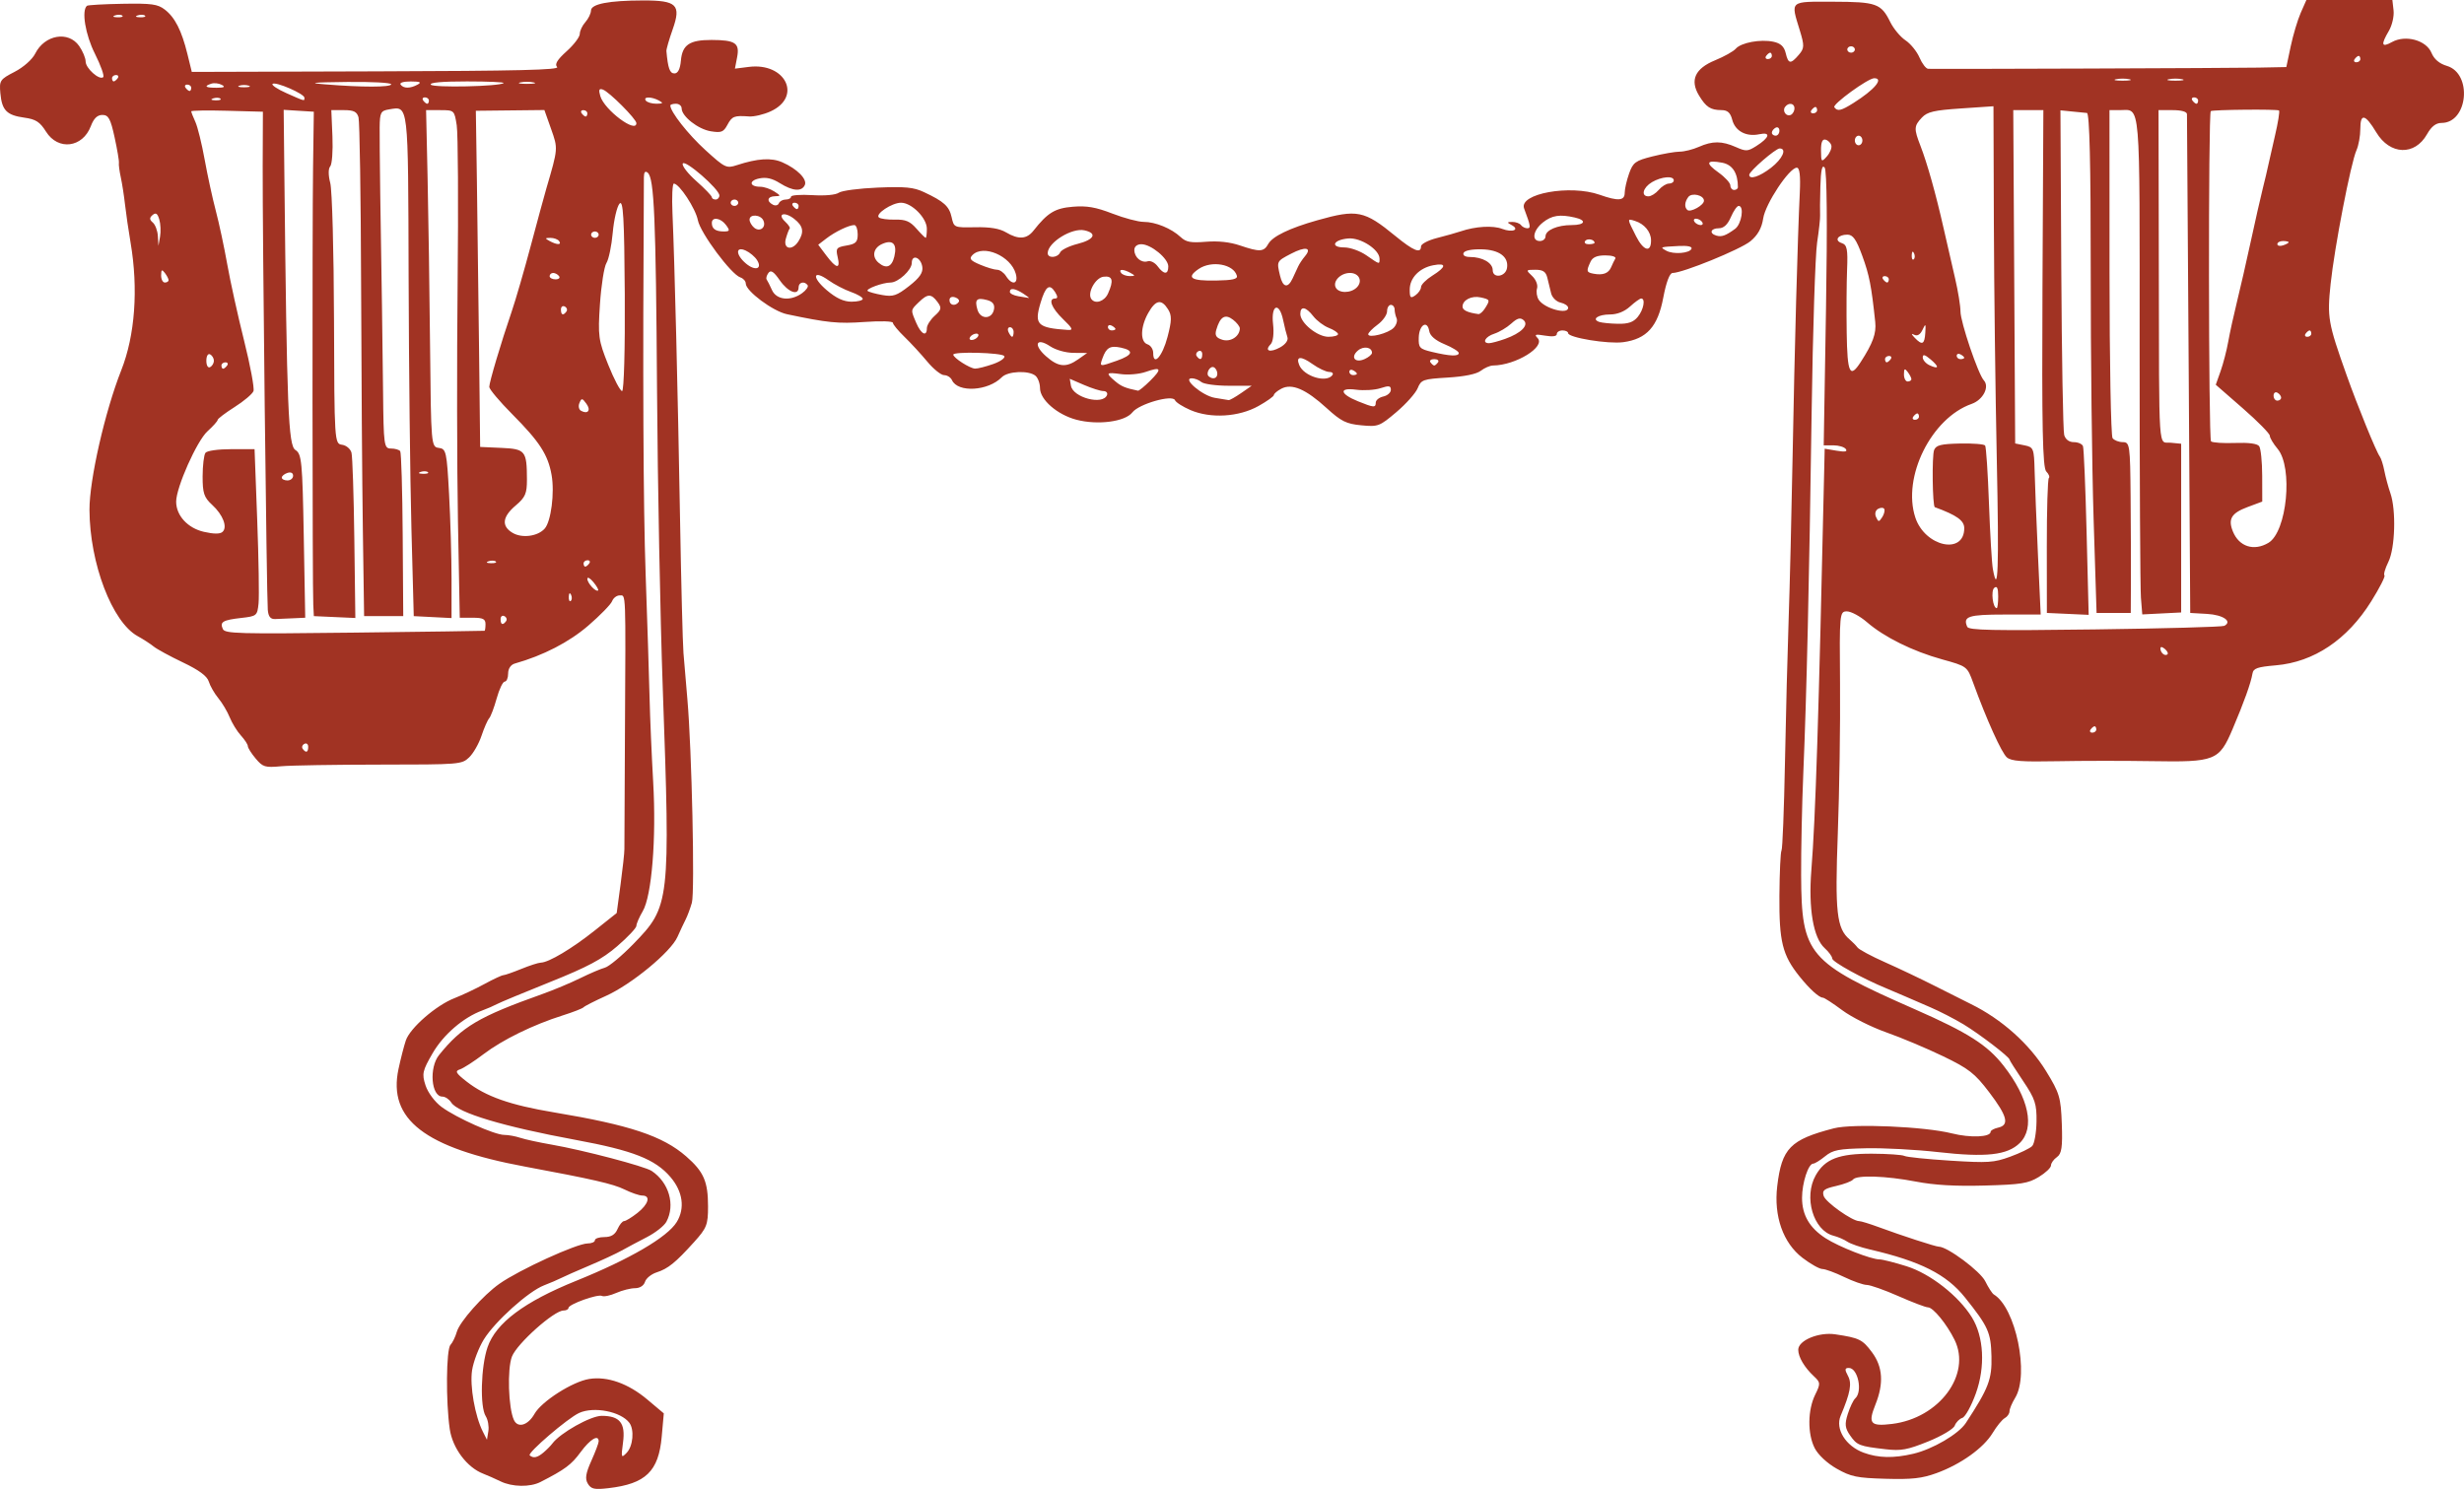 <?xml version="1.0" encoding="UTF-8" standalone="no"?>
<svg
   xmlns:dc="http://purl.org/dc/elements/1.1/"
   xmlns:cc="http://creativecommons.org/ns#"
   xmlns:rdf="http://www.w3.org/1999/02/22-rdf-syntax-ns#"
   xmlns:svg="http://www.w3.org/2000/svg"
   xmlns="http://www.w3.org/2000/svg"
   version="1.1"
   id="svg2"
   viewBox="0 0 1093.179 660.67"
   height="186.456mm"
   width="308.519mm">
  <defs
     id="defs4" />
  <g
     transform="translate(524.629,-170.791)"
     id="layer1">
    <path
       id="path4147"
       d="m -263.806,829.168 c -1.346,-2.129 -0.984,-4.558 1.505,-10.104 1.803,-4.016 3.278,-7.932 3.278,-8.703 0,-3.242 -3.785,-0.981 -8.014,4.789 -4.105,5.599 -6.913,7.687 -17.846,13.267 -4.592,2.344 -12.524,2.212 -17.654,-0.293 -2.301,-1.124 -5.776,-2.659 -7.723,-3.412 -7.193,-2.784 -13.578,-11.298 -14.824,-19.769 -1.787,-12.15 -1.592,-35.33 0.314,-37.377 0.928,-0.996 2.197,-3.614 2.82,-5.818 1.265,-4.475 11.69,-16.229 18.895,-21.303 8.84,-6.225 34.371,-17.896 39.149,-17.896 1.765,0 3.21,-0.637 3.21,-1.417 0,-0.779 1.901,-1.417 4.226,-1.417 2.967,0 4.699,-1.055 5.816,-3.541 0.875,-1.948 2.182,-3.541 2.905,-3.541 0.723,0 3.377,-1.619 5.899,-3.599 4.965,-3.897 6.042,-7.734 2.171,-7.734 -1.328,0 -4.906,-1.23 -7.95,-2.733 -4.905,-2.422 -14.17,-4.548 -44.028,-10.105 -44.538,-8.289 -60.965,-20.962 -56.171,-43.338 0.977,-4.561 2.443,-10.261 3.258,-12.666 1.879,-5.545 13.408,-15.57 21.557,-18.745 3.438,-1.34 9.437,-4.173 13.331,-6.296 3.894,-2.123 7.66,-3.882 8.368,-3.908 0.709,-0.027 4.301,-1.28 7.983,-2.785 3.682,-1.505 7.584,-2.759 8.671,-2.785 3.504,-0.085 13.798,-6.222 23.844,-14.214 l 9.793,-7.791 1.721,-12.749 c 0.946,-7.012 1.708,-14.024 1.692,-15.582 -0.017,-1.558 0.094,-24.507 0.243,-50.997 0.366,-64.809 0.487,-61.621 -2.338,-61.621 -1.319,0 -2.83,1.153 -3.359,2.563 -0.529,1.41 -5.287,6.293 -10.573,10.851 -8.524,7.35 -19.98,13.261 -32.624,16.834 -1.76,0.498 -2.929,2.258 -2.929,4.413 0,1.972 -0.678,3.586 -1.507,3.586 -0.829,0 -2.433,3.347 -3.566,7.437 -1.133,4.09 -2.636,8.074 -3.341,8.854 -0.705,0.779 -2.24,4.285 -3.412,7.791 -1.172,3.506 -3.638,7.807 -5.48,9.557 -3.276,3.112 -4.148,3.183 -39.464,3.198 -19.863,0.014 -39.634,0.337 -43.936,0.731 -7.173,0.656 -8.109,0.373 -11.297,-3.417 -1.912,-2.273 -3.476,-4.744 -3.476,-5.493 0,-0.749 -1.386,-2.881 -3.079,-4.739 -1.694,-1.858 -3.925,-5.478 -4.959,-8.045 -1.034,-2.567 -3.304,-6.391 -5.045,-8.499 -1.74,-2.108 -3.648,-5.426 -4.24,-7.374 -0.74,-2.438 -4.318,-5.087 -11.478,-8.499 -5.722,-2.727 -11.573,-5.914 -13.004,-7.083 -1.43,-1.169 -4.612,-3.229 -7.07,-4.578 -11.335,-6.222 -21.292,-32.323 -21.387,-56.064 -0.054,-13.233 6.876,-43.671 14.089,-61.892 6.13,-15.484 7.639,-36.119 4.146,-56.663 -0.927,-5.454 -2.042,-13.103 -2.477,-16.999 -0.435,-3.896 -1.278,-9.314 -1.874,-12.041 -0.596,-2.727 -0.969,-5.595 -0.83,-6.375 0.139,-0.779 -0.72,-5.879 -1.911,-11.333 -1.8,-8.242 -2.713,-9.916 -5.414,-9.916 -2.24,0 -3.829,1.539 -5.12,4.958 -3.633,9.624 -14.547,10.969 -19.886,2.45 -2.709,-4.322 -4.538,-5.504 -9.592,-6.197 -7.832,-1.074 -9.967,-3.237 -10.66,-10.796 -0.521,-5.686 -0.193,-6.181 6.313,-9.539 3.917,-2.021 7.841,-5.495 9.142,-8.094 4.201,-8.389 14.727,-10.21 19.498,-3.374 1.579,2.263 2.871,5.351 2.871,6.863 0,3.02 6.066,8.442 7.801,6.974 0.597,-0.506 -1.067,-5.207 -3.699,-10.448 -4.225,-8.414 -5.999,-19.119 -3.516,-21.221 0.411,-0.348 7.514,-0.751 15.785,-0.895 12.898,-0.225 15.561,0.137 18.718,2.543 4.514,3.439 7.514,9.321 10.07,19.742 l 1.947,7.941 81.864,-0.246 c 63.206,-0.19 81.486,-0.632 80.206,-1.937 -1.167,-1.19 0.079,-3.248 4.206,-6.953 3.225,-2.894 5.863,-6.37 5.863,-7.724 0,-1.354 1.106,-3.699 2.457,-5.211 1.351,-1.512 2.481,-3.836 2.51,-5.165 0.064,-2.919 7.932,-4.441 23.11,-4.471 15.002,-0.03 16.989,1.917 13.126,12.851 -1.593,4.51 -2.84,8.838 -2.771,9.617 0.678,7.642 1.493,9.916 3.554,9.916 1.558,0 2.536,-1.931 2.868,-5.666 0.627,-7.051 3.835,-9.214 13.624,-9.186 10.507,0.03 12.525,1.389 11.328,7.63 l -0.978,5.102 6.171,-0.777 c 16.333,-2.055 23.806,13.284 9.622,19.749 -3.042,1.387 -7.323,2.394 -9.512,2.239 -6.632,-0.47 -7.549,-0.113 -9.624,3.741 -1.731,3.215 -2.714,3.593 -7.382,2.835 -5.628,-0.914 -12.916,-6.649 -12.916,-10.164 0,-1.125 -1.13,-2.046 -2.51,-2.046 -1.381,0 -2.51,0.344 -2.51,0.765 0,2.78 7.897,12.817 15.58,19.805 8.658,7.874 9.309,8.186 13.906,6.683 9.235,-3.02 15.329,-3.407 20.186,-1.281 6.587,2.883 11.17,7.512 9.997,10.098 -1.371,3.023 -5.383,2.719 -11.067,-0.838 -3.428,-2.146 -6.084,-2.746 -9.206,-2.083 -4.703,0.999 -4.302,3.682 0.55,3.682 1.611,0 4.391,0.936 6.177,2.08 2.94,1.882 2.97,2.084 0.32,2.125 -3.351,0.051 -3.889,2.209 -0.936,3.754 1.096,0.573 2.289,0.292 2.65,-0.625 0.361,-0.917 1.724,-1.667 3.028,-1.667 1.304,0 2.371,-0.567 2.371,-1.261 0,-0.693 4.243,-1.005 9.429,-0.692 5.699,0.343 10.36,-0.086 11.783,-1.085 1.294,-0.909 9.063,-1.928 17.264,-2.263 12.234,-0.5 15.903,-0.146 20.435,1.976 8.945,4.187 11.257,6.28 12.341,11.172 1.02,4.603 1.068,4.623 10.501,4.44 6.555,-0.127 10.749,0.57 13.606,2.264 5.567,3.3 9.197,3.081 12.205,-0.739 6.309,-8.011 9.548,-9.974 17.53,-10.622 6.15,-0.499 10.123,0.192 17.476,3.04 5.234,2.027 11.485,3.686 13.891,3.686 5.219,0 12.294,2.906 16.38,6.727 2.406,2.25 4.505,2.642 11.23,2.095 5.405,-0.44 10.625,0.125 15.062,1.627 8.849,2.997 10.615,2.903 12.603,-0.667 1.871,-3.36 9.46,-7.021 21.736,-10.488 17.693,-4.996 20.841,-4.361 34.667,6.982 8.063,6.615 11.358,7.942 11.358,4.574 0,-1.044 3.201,-2.71 7.113,-3.703 3.912,-0.993 8.619,-2.318 10.46,-2.945 6.546,-2.23 14.304,-2.695 18.426,-1.106 4.626,1.784 8.022,0.353 4.119,-1.736 -2.084,-1.115 -2.027,-1.321 0.368,-1.34 1.557,-0.014 3.296,0.616 3.864,1.395 0.569,0.779 1.831,1.417 2.804,1.417 1.647,0 1.477,-1.053 -1.414,-8.785 -2.455,-6.565 20.403,-10.72 33.498,-6.089 8.278,2.927 11.137,2.697 11.137,-0.898 0,-1.663 0.874,-5.493 1.943,-8.512 1.747,-4.935 2.792,-5.703 10.346,-7.601 4.621,-1.162 10.062,-2.112 12.091,-2.112 2.029,0 5.846,-0.952 8.483,-2.116 6.091,-2.689 10.227,-2.673 16.427,0.064 4.549,2.008 5.268,1.972 9.099,-0.449 5.921,-3.741 6.59,-6.346 1.344,-5.231 -5.826,1.238 -10.723,-1.376 -12.032,-6.421 -0.812,-3.131 -2.07,-4.267 -4.739,-4.283 -4.901,-0.03 -6.868,-1.307 -10.013,-6.505 -4.11,-6.792 -1.744,-11.953 7.152,-15.601 4.028,-1.652 8.149,-3.959 9.158,-5.126 2.356,-2.727 10.964,-4.326 16.716,-3.104 3.199,0.68 4.757,2.119 5.445,5.031 1.155,4.887 2.172,5.02 5.822,0.763 2.482,-2.896 2.525,-4.013 0.418,-10.889 -4.07,-13.28 -4.728,-12.717 14.807,-12.665 19.197,0.051 21.282,0.791 25.333,8.997 1.467,2.971 4.517,6.634 6.778,8.139 2.261,1.505 5.056,4.949 6.211,7.652 1.155,2.703 2.89,4.946 3.856,4.984 4.239,0.166 135.207,-0.309 146.429,-0.531 l 12.456,-0.246 1.949,-9.208 c 1.072,-5.064 3.074,-11.758 4.449,-14.874 l 2.499,-5.666 19.078,0 19.078,0 0.527,4.628 c 0.29,2.546 -0.652,6.628 -2.092,9.071 -3.648,6.19 -3.275,7.531 1.379,4.95 6.035,-3.347 15.222,-0.828 17.544,4.81 1.152,2.798 3.503,4.787 6.808,5.763 11.439,3.375 9.395,25.316 -2.358,25.316 -2.489,0 -4.492,1.557 -6.433,5.003 -5.449,9.671 -16.457,9.274 -22.515,-0.812 -4.907,-8.169 -7.085,-8.651 -7.085,-1.568 0,3.131 -0.765,7.396 -1.701,9.478 -2.508,5.583 -9.773,43.131 -11.472,59.29 -1.574,14.969 -1.166,17.302 7.088,40.519 4.913,13.821 13.155,34.036 14.728,36.123 0.587,0.779 1.5,3.648 2.029,6.375 0.529,2.727 1.733,7.185 2.676,9.907 2.595,7.491 2.098,24.383 -0.894,30.446 -1.435,2.906 -2.221,5.612 -1.747,6.013 0.474,0.401 -2.175,5.591 -5.887,11.534 -10.624,17.012 -25.411,26.926 -42.322,28.374 -8.213,0.703 -9.966,1.326 -10.353,3.68 -0.674,4.104 -3.75,12.687 -8.806,24.572 -5.995,14.093 -7.625,14.739 -36.008,14.265 -12.086,-0.202 -30.904,-0.188 -41.817,0.03 -15.753,0.315 -20.352,-0.034 -22.319,-1.7 -2.329,-1.972 -8.978,-16.688 -14.965,-33.123 -2.644,-7.258 -2.701,-7.302 -13.769,-10.372 -13.091,-3.632 -25.677,-9.863 -33.37,-16.519 -3.036,-2.627 -7.026,-4.776 -8.866,-4.776 -3.256,0 -3.338,0.867 -3.057,32.227 0.159,17.725 -0.285,47.57 -0.987,66.323 -1.308,34.942 -0.501,42.161 5.257,47.034 1.221,1.034 2.802,2.645 3.513,3.581 0.711,0.936 6.188,3.871 12.171,6.523 5.983,2.652 16.033,7.433 22.332,10.624 6.299,3.191 13.398,6.758 15.775,7.927 13.651,6.711 25.906,17.644 33.345,29.748 5.995,9.755 6.567,11.675 6.991,23.469 0.369,10.29 -0.062,13.212 -2.171,14.693 -1.448,1.017 -2.632,2.684 -2.632,3.704 0,1.02 -2.448,3.332 -5.439,5.137 -4.743,2.862 -7.826,3.347 -24.088,3.786 -13.007,0.351 -22.221,-0.184 -30.456,-1.769 -13.257,-2.552 -26.337,-2.972 -27.854,-0.895 -0.553,0.758 -3.914,2.041 -7.468,2.851 -5.395,1.229 -6.311,1.96 -5.55,4.425 0.864,2.796 12.688,11.178 15.769,11.178 0.792,0 4.633,1.179 8.535,2.62 10.379,3.833 25.382,8.713 26.788,8.713 3.789,0 18.396,10.883 20.6,15.349 1.383,2.801 3.086,5.433 3.785,5.85 9.727,5.8 15.858,35.525 9.467,45.896 -1.375,2.232 -2.5,4.909 -2.5,5.95 0,1.041 -0.941,2.402 -2.092,3.025 -1.151,0.623 -3.574,3.594 -5.385,6.602 -4.009,6.66 -14.148,13.909 -24.92,17.817 -6.449,2.34 -10.861,2.83 -22.539,2.503 -12.778,-0.358 -15.385,-0.897 -21.73,-4.487 -4.238,-2.398 -8.269,-6.17 -9.777,-9.15 -3.219,-6.357 -3.107,-16.899 0.252,-23.704 2.397,-4.856 2.356,-5.41 -0.597,-8.162 -4.209,-3.921 -6.934,-8.544 -6.934,-11.761 0,-4.135 9.127,-7.932 16.436,-6.837 10.645,1.595 12.039,2.275 16.263,7.939 4.828,6.474 5.314,13.843 1.533,23.268 -3.374,8.411 -2.235,9.728 7.389,8.555 20.909,-2.549 35.308,-21.914 27.736,-37.303 -3.445,-7.001 -9.507,-14.415 -11.796,-14.427 -1.02,0 -6.911,-2.241 -13.092,-4.968 -6.181,-2.727 -12.501,-4.966 -14.045,-4.975 -1.544,-0.014 -6.085,-1.603 -10.091,-3.541 -4.006,-1.938 -8.334,-3.524 -9.619,-3.524 -1.284,0 -5.249,-2.229 -8.812,-4.953 -8.626,-6.596 -12.819,-18.496 -11.221,-31.843 2.012,-16.798 5.759,-20.622 25.124,-25.64 8.371,-2.169 40.256,-0.793 52.409,2.261 8.184,2.057 17.142,1.678 17.142,-0.726 0,-0.604 1.506,-1.431 3.347,-1.839 5.082,-1.125 4.075,-5.093 -3.988,-15.7 -6.386,-8.402 -9.037,-10.472 -20.483,-15.993 -7.231,-3.488 -18.567,-8.252 -25.19,-10.586 -6.623,-2.334 -15.409,-6.751 -19.523,-9.816 -4.114,-3.065 -7.983,-5.573 -8.598,-5.573 -1.671,0 -5.884,-3.834 -10.393,-9.459 -7.535,-9.398 -9.031,-15.418 -8.883,-35.756 0.076,-10.454 0.497,-19.499 0.935,-20.1 0.438,-0.601 1.128,-18.183 1.533,-39.072 0.405,-20.889 1.138,-49.454 1.631,-63.478 0.492,-14.024 1.289,-46.853 1.771,-72.954 0.878,-47.609 2.201,-96.012 3.184,-116.514 0.355,-7.412 -0.08,-10.969 -1.341,-10.949 -3.356,0.052 -13.92,16.006 -14.902,22.504 -0.65,4.3 -2.414,7.451 -5.67,10.128 -4.433,3.644 -30.048,14.086 -34.556,14.086 -1.266,0 -2.841,4.198 -4.112,10.959 -2.414,12.844 -7.325,18.314 -17.726,19.742 -6.684,0.918 -24.483,-1.999 -24.483,-4.012 0,-0.655 -1.13,-1.19 -2.51,-1.19 -1.381,0 -2.51,0.717 -2.51,1.594 0,1.029 -1.851,1.28 -5.225,0.709 -4.3,-0.728 -4.888,-0.541 -3.322,1.056 3.76,3.835 -9.651,12.111 -19.773,12.202 -1.308,0.014 -3.737,1.061 -5.396,2.333 -1.929,1.478 -7.226,2.566 -14.689,3.018 -10.997,0.666 -11.766,0.938 -13.322,4.715 -0.908,2.205 -5.16,6.979 -9.448,10.609 -7.5,6.348 -8.095,6.572 -15.591,5.857 -6.656,-0.634 -8.893,-1.745 -15.325,-7.608 -9.306,-8.483 -15.438,-11.113 -20.13,-8.633 -1.816,0.96 -3.301,2.22 -3.301,2.801 0,0.581 -3.068,2.774 -6.817,4.874 -8.752,4.902 -21.29,5.65 -30.202,1.802 -3.402,-1.469 -6.486,-3.433 -6.852,-4.363 -1.041,-2.643 -15.996,1.619 -18.916,5.391 -3.213,4.151 -15.356,5.748 -24.822,3.264 -8.486,-2.226 -16.156,-8.887 -16.156,-14.03 0,-2.076 -0.904,-4.539 -2.008,-5.474 -2.931,-2.481 -12.274,-2.078 -14.941,0.644 -6.033,6.157 -19.539,6.955 -22.1,1.306 -0.557,-1.228 -2.13,-2.233 -3.495,-2.233 -1.365,0 -4.73,-2.709 -7.477,-6.02 -2.747,-3.311 -7.3,-8.252 -10.118,-10.978 -2.818,-2.727 -5.126,-5.53 -5.128,-6.228 -0.002,-0.717 -5.494,-0.877 -12.599,-0.369 -11.648,0.833 -16.371,0.361 -34.383,-3.436 -6.247,-1.317 -18.294,-10.287 -18.294,-13.621 0,-1.063 -1.082,-2.285 -2.404,-2.714 -4.081,-1.326 -17.773,-19.766 -18.851,-25.388 -0.99,-5.165 -8.255,-16.239 -10.653,-16.239 -0.653,0 -0.929,5.897 -0.613,13.103 0.956,21.819 2.388,79.517 3.347,134.929 0.499,28.827 1.188,55.919 1.53,60.205 0.343,4.285 1.125,13.528 1.739,20.54 1.961,22.399 3.357,85.571 1.996,90.324 -0.723,2.523 -1.965,5.862 -2.76,7.42 -0.795,1.558 -2.442,5.064 -3.66,7.791 -2.981,6.676 -20.341,20.996 -31.636,26.095 -5.041,2.276 -9.542,4.566 -10.002,5.088 -0.46,0.522 -4.602,2.139 -9.205,3.592 -13.14,4.149 -26.76,10.812 -35.158,17.199 -4.241,3.226 -8.964,6.272 -10.495,6.769 -2.321,0.754 -1.819,1.656 3.024,5.433 8.467,6.602 19.212,10.386 38.73,13.639 33.604,5.601 48.239,10.473 58.617,19.514 7.82,6.812 9.715,11.155 9.715,22.261 0,8.093 -0.568,9.542 -6.182,15.765 -8.27,9.167 -11.553,11.823 -16.641,13.46 -2.354,0.757 -4.671,2.644 -5.149,4.193 -0.524,1.696 -2.29,2.82 -4.44,2.825 -1.964,0 -5.72,0.958 -8.347,2.117 -2.627,1.16 -5.461,1.751 -6.297,1.313 -1.836,-0.961 -14.867,3.714 -14.867,5.333 0,0.629 -0.994,1.144 -2.208,1.144 -4.198,0 -20.653,14.694 -22.867,20.419 -2.143,5.542 -1.602,22.819 0.882,28.168 1.728,3.721 6.244,2.367 9.13,-2.739 3.136,-5.547 16.873,-14.311 24.272,-15.486 8.045,-1.278 17.294,1.993 25.746,9.103 l 7.341,6.176 -0.924,10.337 c -1.375,15.388 -7.096,20.924 -23.602,22.839 -6.258,0.726 -7.664,0.428 -9.164,-1.946 z M -283.447,815.264 c 1.426,-1.207 3.175,-2.983 3.885,-3.946 3.437,-4.657 16.995,-12.275 21.847,-12.275 8.077,0 10.657,3.21 9.498,11.819 -0.914,6.793 -0.8,7.112 1.637,4.555 2.812,-2.951 3.455,-10.233 1.172,-13.28 -3.747,-5.001 -15.705,-7.355 -22.267,-4.382 -5.049,2.287 -23.148,17.815 -21.948,18.83 1.655,1.401 3.402,1.027 6.176,-1.321 z m 607.652,0.614 c 8.637,-2.03 20.112,-8.752 23.331,-13.669 10.12,-15.457 11.616,-19.348 11.37,-29.574 -0.256,-10.622 -1.42,-13.205 -11.797,-26.17 -8.176,-10.215 -19.701,-16.026 -42.118,-21.238 -4.142,-0.963 -8.661,-2.522 -10.042,-3.464 -1.381,-0.942 -4.15,-2.135 -6.155,-2.652 -8.949,-2.305 -13.311,-17.121 -7.879,-26.762 4.115,-7.303 10.313,-9.686 25.028,-9.621 6.91,0.031 13.366,0.475 14.345,0.987 0.979,0.512 10.137,1.455 20.349,2.095 16.829,1.054 19.317,0.89 26.555,-1.745 4.392,-1.599 8.789,-3.727 9.771,-4.728 0.982,-1.001 1.848,-5.872 1.926,-10.823 0.123,-7.863 -0.626,-10.141 -5.916,-17.993 -3.331,-4.944 -6.057,-9.247 -6.057,-9.562 0,-1.146 -13.26,-11.31 -20.343,-15.594 -3.999,-2.419 -10.661,-5.845 -14.803,-7.615 -4.142,-1.77 -9.038,-3.893 -10.879,-4.717 -1.841,-0.824 -5.607,-2.428 -8.368,-3.564 -10.762,-4.425 -24.268,-11.862 -24.268,-13.362 0,-0.867 -1.506,-2.934 -3.347,-4.592 -5.056,-4.555 -7.268,-17.559 -5.905,-34.707 1.85,-23.272 3.241,-66.767 5.74,-179.516 l 0.164,-7.402 5.281,0.894 c 3.775,0.639 4.94,0.427 4.085,-0.744 -0.658,-0.901 -3.131,-1.638 -5.496,-1.638 l -4.3,0 1.015,-60.559 c 0.636,-37.939 0.413,-61.352 -0.596,-62.684 -1.124,-1.482 -1.699,1.09 -1.901,8.499 -0.159,5.843 -0.214,11.581 -0.121,12.749 0.092,1.169 -0.503,6.587 -1.323,12.041 -0.82,5.454 -1.912,39.239 -2.426,75.079 -1.104,76.956 -2.212,125.051 -3.69,160.073 -0.592,14.024 -1.03,34.563 -0.974,45.641 0.177,35.287 2.899,38.485 50.613,59.468 23.41,10.295 31.987,15.755 39.177,24.943 11.243,14.367 14.03,27.621 7.217,34.325 -5.488,5.4 -14.967,6.456 -36.265,4.037 -9.713,-1.103 -24.062,-1.869 -31.887,-1.702 -12.291,0.262 -14.769,0.747 -18.22,3.561 -2.197,1.792 -4.571,3.257 -5.276,3.257 -2.155,0 -4.956,8.566 -4.956,15.156 0,7.658 3.312,13.345 10.46,17.96 5.848,3.776 20.145,9.382 23.925,9.382 1.27,0 6.668,1.367 11.995,3.037 10.499,3.292 23.055,13.111 28.961,22.648 5.328,8.605 6.033,21.906 1.787,33.737 -1.999,5.569 -4.702,10.473 -6.008,10.897 -1.306,0.424 -2.825,1.973 -3.376,3.442 -0.558,1.489 -5.784,4.602 -11.806,7.035 -9.167,3.703 -12.006,4.227 -18.727,3.454 -11.831,-1.36 -12.814,-1.738 -15.867,-6.113 -2.303,-3.3 -2.492,-5.027 -1.043,-9.564 0.972,-3.045 2.451,-6.142 3.285,-6.882 3.388,-3.003 1.203,-13.528 -2.809,-13.528 -1.841,0 -1.918,0.701 -0.39,3.541 1.809,3.36 1.049,7.475 -3.269,17.708 -2.468,5.849 2.259,13.424 10.204,16.348 6.509,2.396 13.253,2.545 22.017,0.486 z m -633.333,-16.671 c -2.628,-4.157 -2.156,-21.998 0.812,-30.637 3.677,-10.706 16.255,-20.133 39.252,-29.419 23.844,-9.628 40.563,-19.4 44.679,-26.114 3.744,-6.109 2.701,-13.541 -2.805,-19.973 -6.762,-7.901 -16.643,-11.778 -41.909,-16.444 -32.225,-5.951 -52.418,-12.01 -55.32,-16.6 -0.916,-1.449 -2.688,-2.634 -3.938,-2.634 -4.97,0 -6,-12.849 -1.48,-18.454 10.156,-12.594 17.654,-17.025 45.711,-27.011 5.063,-1.802 12.668,-4.985 16.9,-7.073 4.232,-2.088 9.169,-4.193 10.971,-4.677 1.802,-0.484 7.508,-5.234 12.68,-10.556 16.206,-16.674 16.373,-18.137 12.983,-113.551 -1.121,-31.554 -2.263,-90.838 -2.537,-131.742 -0.516,-76.972 -1.261,-94.461 -4.126,-96.886 -1.128,-0.954 -1.69,-0.279 -1.704,2.047 -0.54,88.613 -0.286,145.844 0.783,176.293 0.738,21.036 1.519,45.578 1.735,54.538 0.216,8.96 0.939,25.853 1.608,37.539 1.433,25.052 -0.63,50.483 -4.649,57.301 -1.541,2.615 -2.802,5.527 -2.802,6.47 0,0.943 -3.85,5.025 -8.555,9.071 -6.698,5.76 -13.147,9.197 -29.707,15.834 -11.633,4.663 -22.281,9.09 -23.662,9.838 -1.381,0.748 -4.245,1.993 -6.364,2.767 -8.441,3.081 -17.321,10.719 -22.142,19.047 -4.499,7.771 -4.792,9.113 -3.113,14.246 1.048,3.202 4.141,7.354 7.114,9.547 6.567,4.845 23.529,12.41 27.825,12.41 1.77,0 4.948,0.577 7.063,1.281 2.114,0.705 8.363,2.066 13.886,3.025 14.037,2.438 41.323,9.61 44.428,11.677 7.694,5.125 10.572,15.06 6.535,22.56 -0.966,1.795 -4.842,4.852 -8.613,6.795 -3.772,1.943 -8.818,4.631 -11.214,5.973 -2.396,1.342 -8.876,4.352 -14.399,6.687 -5.523,2.336 -11.171,4.829 -12.552,5.541 -1.381,0.712 -4.77,2.165 -7.531,3.229 -6.922,2.668 -21.746,16.005 -26.698,24.02 -2.254,3.649 -4.592,9.785 -5.196,13.636 -1.087,6.936 1.27,20.335 4.805,27.316 l 1.793,3.541 0.617,-3.826 c 0.339,-2.104 -0.182,-5.09 -1.16,-6.636 z m -78.764,-297.02 c 0,-1.215 -0.765,-1.808 -1.701,-1.319 -0.936,0.489 -1.268,1.483 -0.738,2.208 1.435,1.965 2.439,1.598 2.439,-0.89 z m 793.3,-7.708 c 0,-0.779 -0.332,-1.417 -0.738,-1.417 -0.406,0 -1.204,0.637 -1.772,1.417 -0.569,0.779 -0.237,1.417 0.738,1.417 0.975,0 1.772,-0.637 1.772,-1.417 z m 30.432,-35.721 c -1.201,-1.017 -1.98,-1.1 -1.98,-0.212 0,1.891 1.979,3.566 3.096,2.621 0.476,-0.403 -0.026,-1.486 -1.116,-2.408 z m -745.49,-8.067 c 0.23,-0.069 0.418,-1.401 0.418,-2.959 0,-2.279 -1.116,-2.833 -5.709,-2.833 l -5.709,0 -0.806,-42.851 c -0.443,-23.568 -0.51,-71.218 -0.147,-105.889 0.362,-34.671 0.184,-66.066 -0.395,-69.766 -1.045,-6.671 -1.107,-6.729 -7.324,-6.729 l -6.271,0 0.668,30.102 c 0.368,16.556 0.862,50.182 1.099,74.725 0.423,43.879 0.488,44.629 3.888,45.046 3.248,0.399 3.523,1.641 4.545,20.54 0.598,11.064 1.09,27.958 1.093,37.543 l 0,17.427 -8.381,-0.428 -8.381,-0.428 -1.036,-38.956 c -0.57,-21.426 -1.129,-71.649 -1.242,-111.607 -0.221,-77.972 0.043,-75.706 -8.683,-74.294 -3.673,0.594 -4.085,1.379 -4.167,7.931 -0.082,6.53 0.424,45.592 1.03,79.517 0.126,7.012 0.342,24.064 0.481,37.893 0.241,23.871 0.418,25.144 3.502,25.144 1.787,0 3.634,0.529 4.106,1.175 0.472,0.646 0.967,17.379 1.1,37.185 l 0.243,36.01 -8.681,0 -8.681,0 -0.557,-38.248 c -0.306,-21.036 -0.656,-70.121 -0.777,-109.077 -0.121,-38.956 -0.638,-72.263 -1.15,-74.016 -0.732,-2.509 -2.115,-3.187 -6.496,-3.187 l -5.566,0 0.495,11.687 c 0.272,6.428 -0.176,12.413 -0.997,13.3 -0.874,0.945 -0.864,3.978 0.025,7.325 0.834,3.142 1.585,30.464 1.669,60.716 0.151,54.145 0.205,55.011 3.552,55.456 1.876,0.25 3.76,1.837 4.204,3.541 0.443,1.699 1.009,18.894 1.258,38.211 l 0.453,35.121 -9.205,-0.415 -9.205,-0.415 -0.251,-4.958 c -0.396,-7.812 -0.478,-166.546 -0.1,-194.071 l 0.34,-24.79 -6.689,-0.419 -6.689,-0.419 0.308,28.751 c 1.121,104.619 1.75,120.236 4.919,122.198 2.761,1.709 3.093,5.136 3.686,38.148 l 0.652,36.27 -5.202,0.236 c -2.861,0.13 -6.52,0.289 -8.13,0.354 -2.098,0.085 -3.028,-1.087 -3.277,-4.132 -0.507,-6.18 -2.372,-168.539 -2.262,-196.904 l 0.094,-24.082 -15.896,-0.428 c -8.743,-0.235 -15.896,-0.118 -15.896,0.262 0,0.38 0.822,2.485 1.826,4.678 1.004,2.193 2.862,9.725 4.128,16.737 1.266,7.012 3.484,17.206 4.928,22.654 1.444,5.448 3.733,16.147 5.087,23.776 1.354,7.629 4.721,22.895 7.484,33.925 2.762,11.029 4.632,21.094 4.155,22.365 -0.477,1.271 -4.247,4.456 -8.38,7.076 -4.132,2.621 -7.513,5.19 -7.513,5.711 0,0.521 -2.034,2.792 -4.521,5.049 -4.707,4.271 -13.889,24.912 -13.889,31.221 0,6.167 5.138,11.755 12.312,13.39 4.347,0.991 7.082,1.014 8.197,0.071 2.419,-2.047 0.31,-7.621 -4.569,-12.077 -3.58,-3.27 -4.221,-5.197 -4.199,-12.639 0.017,-4.829 0.579,-9.514 1.255,-10.411 0.709,-0.94 5.583,-1.63 11.509,-1.629 l 10.279,0.002 1.176,31.377 c 0.647,17.257 0.916,33.927 0.599,37.044 -0.559,5.491 -0.796,5.691 -7.659,6.466 -8.222,0.929 -9.618,1.766 -8.192,4.91 0.937,2.067 6.634,2.224 58.365,1.603 31.53,-0.378 57.515,-0.744 57.745,-0.813 z m 771.851,-2.193 c 3.74,-1.956 -0.493,-4.888 -7.648,-5.297 l -7.466,-0.427 -0.689,-109.785 c -0.379,-60.382 -0.719,-110.582 -0.756,-111.556 -0.041,-1.092 -2.473,-1.77 -6.343,-1.77 l -6.276,8.4e-4 0.13,69.057 c 0.161,85.744 -0.364,77.973 5.31,78.525 l 4.602,0.448 0,37.432 0,37.432 -8.627,0.435 -8.627,0.435 -0.595,-7.411 c -0.327,-4.076 -0.587,-54.098 -0.578,-111.159 0.019,-112.093 0.602,-105.199 -8.906,-105.196 l -4.466,0.002 0.015,71.89 c 0.008,39.539 0.618,72.686 1.354,73.66 0.736,0.974 2.792,1.771 4.568,1.771 3.058,0 3.241,1.3 3.433,24.436 0.112,13.44 0.173,30.492 0.135,37.893 l -0.069,13.457 -7.584,0 -7.584,0 -1.319,-41.789 c -0.725,-22.984 -1.299,-72.865 -1.276,-110.847 0.029,-46.167 -0.526,-69.111 -1.674,-69.216 -0.944,-0.088 -3.976,-0.385 -6.737,-0.663 l -5.021,-0.504 0.376,70.429 c 0.207,38.736 0.786,71.863 1.287,73.616 0.57,1.994 2.172,3.187 4.279,3.187 1.852,0 3.678,0.797 4.057,1.771 0.379,0.974 1.103,18.217 1.608,38.318 l 0.919,36.547 -9.272,-0.425 -9.272,-0.425 -0.028,-29.538 c -0.015,-16.246 0.391,-29.893 0.902,-30.326 0.512,-0.433 -0.003,-1.742 -1.147,-2.907 -1.61,-1.643 -1.988,-19.913 -1.681,-81.229 l 0.397,-79.11 -6.677,0 -6.677,0 0.423,73.953 0.423,73.953 4.184,0.844 c 3.968,0.801 4.197,1.389 4.443,11.396 0.142,5.803 0.807,22.504 1.477,37.113 l 1.218,26.561 -15.982,0 c -16.106,0 -18.625,0.824 -16.615,5.436 0.675,1.55 10.971,1.762 56.62,1.166 30.687,-0.401 56.531,-1.115 57.432,-1.586 z m -762.299,-2.085 c 0.53,-0.725 0.197,-1.719 -0.738,-2.208 -0.936,-0.489 -1.701,0.103 -1.701,1.319 0,2.488 1.004,2.855 2.439,0.89 z m 661.992,-11.006 c 0,-3.678 -0.527,-4.795 -1.766,-3.746 -1.554,1.315 -0.606,8.988 1.111,8.988 0.36,0 0.655,-2.359 0.655,-5.241 z m -633.162,-0.691 c -0.534,-1.13 -0.931,-0.794 -1.011,0.856 -0.072,1.493 0.323,2.33 0.879,1.859 0.556,-0.471 0.616,-1.693 0.132,-2.715 z m 9.906,-5.624 c -1.475,-1.782 -2.681,-2.434 -2.681,-1.448 0,1.892 3.77,5.969 4.773,5.162 0.324,-0.261 -0.617,-1.932 -2.092,-3.714 z m 622.627,-54.669 c -0.616,-29.412 -1.198,-76.652 -1.294,-104.98 l -0.175,-51.504 -14.432,0.978 c -11.98,0.812 -14.924,1.499 -17.324,4.048 -3.534,3.753 -3.591,4.898 -0.618,12.583 3.024,7.815 6.822,21.352 10.25,36.526 1.496,6.622 3.792,16.636 5.103,22.251 1.311,5.616 2.383,12.216 2.383,14.667 0,4.705 7.83,27.804 10.369,30.588 2.628,2.882 -0.37,8.661 -5.41,10.428 -17.899,6.275 -30.908,32.533 -24.987,50.434 4.279,12.935 21.702,16.733 21.702,4.73 0,-3.398 -3.305,-5.761 -13.044,-9.327 -1.062,-0.389 -1.344,-22.907 -0.318,-25.384 0.89,-2.148 3.007,-2.678 11.45,-2.867 5.697,-0.128 10.726,0.272 11.175,0.887 0.45,0.616 1.217,12.165 1.705,25.664 0.488,13.5 1.267,26.616 1.73,29.148 2.306,12.601 2.757,-0.082 1.736,-48.872 z m -624.472,46.393 c 0.569,-0.779 0.237,-1.417 -0.738,-1.417 -0.975,0 -1.772,0.637 -1.772,1.417 0,0.779 0.332,1.417 0.738,1.417 0.406,0 1.204,-0.637 1.772,-1.417 z m -41.457,-0.856 c -0.556,-0.471 -2,-0.521 -3.208,-0.112 -1.335,0.452 -0.939,0.788 1.011,0.856 1.764,0.061 2.753,-0.273 2.197,-0.744 z m 786.449,-8.291 c 8.229,-4.878 11.013,-33.462 4.065,-41.722 -1.9,-2.259 -3.455,-4.873 -3.455,-5.81 0,-0.937 -5.393,-6.411 -11.985,-12.164 l -11.985,-10.461 2.14,-6.032 c 1.177,-3.318 2.705,-9.22 3.396,-13.115 0.691,-3.896 2.438,-11.864 3.881,-17.707 1.444,-5.843 4.211,-17.955 6.15,-26.915 1.939,-8.96 4.325,-19.478 5.302,-23.374 0.978,-3.896 2.032,-8.358 2.343,-9.916 0.311,-1.558 1.685,-7.606 3.053,-13.44 1.368,-5.834 2.176,-10.871 1.795,-11.193 -0.764,-0.647 -29.497,-0.375 -30.278,0.287 -1.135,0.96 -1.02,145.572 0.116,146.533 0.686,0.58 5.472,0.898 10.635,0.706 6.072,-0.226 9.856,0.274 10.712,1.417 0.729,0.971 1.336,6.902 1.35,13.18 l 0.026,11.414 -6.586,2.459 c -7.119,2.658 -8.685,5.3 -6.425,10.835 2.747,6.728 9.328,8.825 15.748,5.019 z m -764.752,-6.316 c 2.826,-3.176 4.458,-15.889 3.056,-23.805 -1.594,-9 -5.319,-14.753 -17.445,-26.945 -5.611,-5.642 -10.202,-11.1 -10.202,-12.128 0,-2.082 5.165,-19.444 9.987,-33.568 1.729,-5.064 5.518,-18.132 8.421,-29.04 2.903,-10.908 6.024,-22.382 6.936,-25.498 5.21,-17.805 5.191,-17.572 2.101,-26.304 l -2.989,-8.447 -15.206,0.165 -15.206,0.165 0.462,30.668 c 0.254,16.867 0.684,50.429 0.956,74.582 l 0.494,43.914 9.379,0.42 c 10.689,0.479 11.34,1.279 11.38,13.99 0.02,6.267 -0.704,7.943 -4.998,11.578 -5.94,5.028 -6.404,9.153 -1.366,12.14 4.202,2.491 11.167,1.568 14.242,-1.887 z m 594.351,-8.627 c -0.295,-0.725 -1.504,-0.809 -2.686,-0.187 -1.256,0.661 -1.674,2.178 -1.006,3.651 1.045,2.305 1.275,2.321 2.686,0.187 0.849,-1.283 1.301,-2.926 1.006,-3.651 z m -705.971,-14.822 c 0,-1.267 -0.981,-1.762 -2.51,-1.265 -1.381,0.448 -2.51,1.385 -2.51,2.081 0,0.696 1.13,1.265 2.51,1.265 1.381,0 2.51,-0.936 2.51,-2.08 z m 59.797,-1.609 c -0.556,-0.471 -2,-0.521 -3.208,-0.112 -1.335,0.452 -0.939,0.788 1.011,0.856 1.764,0.061 2.753,-0.273 2.197,-0.744 z m 661.537,-24.643 c 0,-0.779 -0.332,-1.417 -0.738,-1.417 -0.406,0 -1.204,0.637 -1.772,1.417 -0.569,0.779 -0.237,1.417 0.738,1.417 0.975,0 1.772,-0.637 1.772,-1.417 z m -591.224,-5.727 c -1.886,-2.556 -2.116,-2.578 -3.084,-0.288 -0.576,1.361 -0.244,2.91 0.737,3.443 3.055,1.66 4.483,-0.259 2.347,-3.154 z m 350.221,-0.483 c 0,-1.078 1.506,-2.293 3.347,-2.701 1.841,-0.407 3.347,-1.741 3.347,-2.963 0,-1.842 -0.787,-1.967 -4.602,-0.728 -2.531,0.822 -7.405,1.12 -10.831,0.663 -7.737,-1.033 -7.25,1.87 0.865,5.152 7.037,2.846 7.874,2.907 7.874,0.578 z M -33.493,346.092 c 0.379,-0.974 -0.344,-1.771 -1.607,-1.771 -1.263,0 -5.136,-1.225 -8.607,-2.723 l -6.311,-2.723 0.518,3.042 c 0.906,5.32 14.211,8.791 16.007,4.175 z m 59.502,-0.877 4.699,-3.254 -10.194,0 c -5.607,0 -11.072,-0.744 -12.146,-1.653 -1.074,-0.909 -2.986,-1.653 -4.25,-1.653 -4.417,0 4.727,7.762 10.21,8.667 2.92,0.482 5.686,0.937 6.146,1.012 0.46,0.075 2.951,-1.329 5.535,-3.119 z m 461.407,2.023 c 0,-0.733 -0.753,-1.727 -1.674,-2.208 -0.92,-0.481 -1.674,0.118 -1.674,1.333 0,1.215 0.753,2.208 1.674,2.208 0.92,0 1.674,-0.6 1.674,-1.333 z m -734.851,-45.687 c -0.226,-34.287 -0.691,-42.297 -2.345,-40.382 -1.135,1.313 -2.485,7.115 -3.002,12.893 -0.516,5.778 -1.772,11.822 -2.79,13.433 -1.018,1.61 -2.312,9.796 -2.875,18.191 -0.954,14.219 -0.703,16.062 3.661,26.95 2.576,6.428 5.348,11.687 6.158,11.687 0.824,0 1.35,-18.878 1.192,-42.77 z m 233.06,38.225 c 5.441,-5.396 4.957,-6.383 -1.945,-3.964 -2.806,0.984 -7.726,1.428 -10.932,0.988 -6.715,-0.922 -7.014,-0.565 -2.635,3.142 2.728,2.309 4.449,3.024 10.143,4.214 0.432,0.091 2.849,-1.881 5.369,-4.381 z m 337.75,-0.767 c -0.013,-0.584 -0.756,-2.019 -1.648,-3.187 -1.312,-1.718 -1.627,-1.515 -1.648,1.062 -0.013,1.753 0.728,3.187 1.648,3.187 0.92,0 1.662,-0.478 1.648,-1.062 z M 15.452,336.614 c 0,-1.123 -0.674,-2.394 -1.498,-2.825 -1.723,-0.901 -3.8,2.743 -2.292,4.02 1.796,1.52 3.79,0.892 3.79,-1.194 z m 51.046,0.625 c 0.569,-0.779 -0.082,-1.417 -1.446,-1.417 -1.364,0 -4.693,-1.576 -7.398,-3.502 -5.158,-3.674 -7.481,-3.495 -5.869,0.453 2.049,5.019 12.085,8.065 14.713,4.465 z m 10.879,-0.625 c 0,-0.344 -0.753,-1.019 -1.674,-1.5 -0.92,-0.482 -1.674,-0.2 -1.674,0.625 0,0.825 0.753,1.5 1.674,1.5 0.92,0 1.674,-0.281 1.674,-0.625 z m 223.452,-5.079 c 5.474,-8.454 7.047,-12.778 6.507,-17.882 -1.7,-16.071 -2.625,-20.794 -5.751,-29.36 -2.649,-7.26 -4.144,-9.384 -6.606,-9.384 -4.251,0 -5.978,2.621 -2.477,3.759 2.321,0.754 2.714,2.711 2.346,11.677 -0.243,5.924 -0.32,18.633 -0.171,28.242 0.278,17.895 1.408,20.274 6.152,12.948 z m -730.562,-0.671 c 0,-1.077 -0.753,-2.352 -1.674,-2.833 -0.953,-0.498 -1.674,0.721 -1.674,2.833 0,2.112 0.721,3.332 1.674,2.833 0.92,-0.481 1.674,-1.757 1.674,-2.833 z m 5.858,2.125 c 0.569,-0.779 0.237,-1.417 -0.738,-1.417 -0.975,0 -1.772,0.637 -1.772,1.417 0,0.779 0.332,1.417 0.738,1.417 0.406,0 1.204,-0.637 1.772,-1.417 z m 339.921,-0.679 c 3.258,-1.152 5.449,-2.746 4.868,-3.541 -1.097,-1.502 -22.616,-2.083 -22.616,-0.611 0,1.409 7.399,6.15 9.677,6.2 1.18,0.025 4.812,-0.896 8.07,-2.048 z M 331.907,330.274 c -2.559,-2.166 -3.487,-2.405 -3.487,-0.897 0,1.13 1.312,2.676 2.915,3.435 4.285,2.03 4.555,0.833 0.572,-2.539 z m -378.147,-0.071 3.951,-2.786 -6.05,-0.047 c -3.462,-0.027 -7.887,-1.27 -10.343,-2.905 -6.217,-4.139 -7.681,-0.73 -1.886,4.39 5.489,4.849 8.908,5.171 14.329,1.349 z m 17.136,0.642 c 7.133,-2.522 7.74,-4.529 1.755,-5.8 -4.754,-1.01 -6.468,-0.014 -8.17,4.756 -1.35,3.781 -1.334,3.784 6.415,1.043 z m 142.463,0.727 c 0.569,-0.779 -0.184,-1.417 -1.674,-1.417 -1.489,0 -2.243,0.637 -1.674,1.417 0.569,0.779 1.322,1.417 1.674,1.417 0.352,0 1.105,-0.637 1.674,-1.417 z m -29.289,-4.216 c 0,-2.534 -3.718,-3.16 -6.216,-1.046 -3.497,2.96 -1.32,5.743 2.971,3.799 1.785,-0.809 3.246,-2.048 3.246,-2.753 z m 230.124,2.799 c 0.569,-0.779 0.237,-1.417 -0.738,-1.417 -0.975,0 -1.772,0.637 -1.772,1.417 0,0.779 0.332,1.417 0.738,1.417 0.406,0 1.204,-0.637 1.772,-1.417 z m -320.845,-9.841 c 1.912,-7.286 1.954,-9.571 0.227,-12.303 -2.952,-4.669 -5.484,-4.193 -8.777,1.651 -3.508,6.226 -3.655,12.835 -0.31,13.922 1.381,0.448 2.51,2.163 2.51,3.811 0,6.131 4.075,1.587 6.349,-7.081 z m 15.408,7.633 c 0,-1.215 -0.765,-1.808 -1.701,-1.319 -0.936,0.489 -1.268,1.483 -0.738,2.209 1.435,1.965 2.439,1.598 2.439,-0.89 z m 338.073,1.584 c 0,-0.344 -0.753,-1.019 -1.674,-1.5 -0.92,-0.481 -1.674,-0.2 -1.674,0.625 0,0.825 0.753,1.5 1.674,1.5 0.92,0 1.674,-0.281 1.674,-0.625 z M 122.564,327.439 c 0,-0.715 -2.824,-2.468 -6.276,-3.896 -4.099,-1.695 -6.466,-3.729 -6.824,-5.865 -0.839,-5.012 -4.451,-2.81 -4.646,2.833 -0.158,4.571 0.34,5.118 5.858,6.433 8.032,1.913 11.888,2.074 11.888,0.495 z m -76.018,-7.032 c -0.435,-1.261 -1.291,-4.683 -1.903,-7.604 -1.734,-8.279 -5.44,-6.816 -4.466,1.763 0.471,4.15 0.03,7.865 -1.068,8.984 -2.927,2.985 -0.273,3.864 4.192,1.387 2.407,-1.335 3.716,-3.163 3.245,-4.53 z m -21.106,-3.843 c 0.029,-0.853 -1.345,-2.622 -3.054,-3.931 -3.503,-2.684 -5.705,-1.343 -7.4,4.506 -0.719,2.481 -0.071,3.548 2.672,4.407 3.637,1.139 7.66,-1.436 7.781,-4.982 z m 117.679,4.604 c 7.197,-2.546 10.742,-6.168 8.169,-8.346 -1.455,-1.232 -2.791,-0.848 -5.445,1.563 -1.934,1.757 -5.328,3.778 -7.541,4.49 -4.002,1.288 -5.593,4.198 -2.296,4.198 0.95,0 4.151,-0.857 7.113,-1.905 z m 186.431,-2.701 c 0.264,-4.137 0.139,-4.27 -1.241,-1.323 -0.987,2.108 -2.287,2.896 -3.641,2.207 -1.458,-0.741 -1.399,-0.333 0.191,1.325 3.323,3.467 4.36,2.979 4.691,-2.21 z m -420.375,1.774 c 0.569,-0.779 0.281,-1.417 -0.639,-1.417 -0.92,0 -2.139,0.637 -2.708,1.417 -0.569,0.779 -0.281,1.417 0.639,1.417 0.92,0 2.139,-0.637 2.708,-1.417 z m 15.899,-2.125 c 0,-1.169 -0.73,-2.125 -1.621,-2.125 -0.892,0 -1.188,0.956 -0.658,2.125 0.53,1.169 1.259,2.125 1.621,2.125 0.362,0 0.658,-0.956 0.658,-2.125 z m 143.932,0.936 c 0,-0.654 -1.843,-1.9 -4.096,-2.769 -2.253,-0.869 -5.352,-3.202 -6.887,-5.185 -3.287,-4.246 -5.754,-4.666 -5.754,-0.98 0,3.968 7.583,10.123 12.472,10.123 2.345,0 4.264,-0.535 4.264,-1.189 z m 24.723,-2.836 c 1.171,-1.248 1.736,-3.136 1.255,-4.196 -0.481,-1.06 -0.874,-2.831 -0.874,-3.936 0,-1.105 -0.753,-2.009 -1.674,-2.009 -0.92,0 -1.674,1.279 -1.674,2.842 0,1.563 -1.883,4.228 -4.184,5.922 -2.301,1.694 -4.184,3.614 -4.184,4.267 0,1.897 8.993,-0.397 11.334,-2.891 z m 407.073,2.608 c 0,-0.779 -0.332,-1.417 -0.738,-1.417 -0.406,0 -1.204,0.637 -1.772,1.417 -0.569,0.779 -0.237,1.417 0.738,1.417 0.975,0 1.772,-0.637 1.772,-1.417 z m -614.222,-2.388 c 0,-1.313 1.563,-3.795 3.472,-5.516 3.015,-2.716 3.182,-3.521 1.271,-6.112 -2.778,-3.764 -4.4,-3.752 -8.313,0.067 -3.699,3.61 -3.66,3.288 -1.115,9.245 2.141,5.012 4.685,6.27 4.685,2.317 z m 60.424,-4.036 c -5.177,-4.99 -6.752,-9.158 -3.462,-9.158 1.167,0 1.139,-0.938 -0.084,-2.873 -2.476,-3.915 -4.239,-2.585 -6.457,4.871 -2.854,9.592 -1.397,11.032 12.095,11.955 2.562,0.175 2.197,-0.66 -2.092,-4.795 z m 23.257,4.383 c 0,-0.344 -0.753,-1.019 -1.674,-1.5 -0.92,-0.481 -1.674,-0.2 -1.674,0.625 0,0.825 0.753,1.5 1.674,1.5 0.92,0 1.674,-0.281 1.674,-0.625 z m 231.703,-5.357 c 2.602,-3.145 3.552,-8.184 1.542,-8.184 -0.585,0 -2.808,1.594 -4.941,3.541 -2.47,2.255 -5.694,3.541 -8.88,3.541 -5.294,0 -8.334,2.1 -4.792,3.309 1.156,0.395 4.884,0.768 8.284,0.829 4.585,0.084 6.854,-0.701 8.787,-3.036 z m -285.58,-3.473 c 0.355,-2.097 -0.601,-3.351 -3.055,-4.01 -4.641,-1.247 -5.641,-0.249 -4.297,4.286 1.333,4.494 6.578,4.298 7.352,-0.275 z m -189.708,1.053 c 0.53,-0.725 0.197,-1.719 -0.738,-2.209 -0.936,-0.489 -1.701,0.103 -1.701,1.319 0,2.488 1.004,2.855 2.439,0.89 z m 407.541,-1.421 c 2.344,-3.708 2.27,-3.893 -1.946,-4.827 -4.009,-0.887 -8.037,1.165 -8.037,4.095 0,1.588 2.263,2.649 7.054,3.308 0.658,0.091 1.976,-1.069 2.929,-2.576 z m 36.879,-0.226 c 0,-0.852 -1.514,-1.884 -3.366,-2.294 -1.851,-0.41 -3.734,-2.262 -4.184,-4.117 -0.45,-1.855 -1.209,-4.966 -1.687,-6.914 -0.661,-2.696 -1.922,-3.541 -5.28,-3.541 -4.281,0 -4.323,0.082 -1.432,2.787 1.639,1.533 2.607,3.992 2.152,5.465 -0.455,1.473 -0.109,3.766 0.77,5.095 2.563,3.876 13.027,6.703 13.027,3.52 z m -270.399,-2.552 c 0.509,-0.698 -0.199,-1.634 -1.575,-2.081 -1.519,-0.493 -2.501,0 -2.501,1.268 0,2.291 2.615,2.812 4.076,0.812 z m -42.569,-1.393 c 0,-0.685 -2.359,-2.072 -5.243,-3.083 -2.884,-1.011 -7.346,-3.336 -9.916,-5.166 -7.006,-4.99 -7.596,-1.361 -0.724,4.455 4.146,3.509 7.46,5.039 10.918,5.039 2.731,0 4.965,-0.56 4.965,-1.245 z m 108.827,-2.389 c 2.624,-5.842 2.052,-7.948 -2.021,-7.443 -3.603,0.447 -7.308,7.256 -5.382,9.893 1.763,2.414 5.821,1.071 7.403,-2.45 z m -135.71,-0.161 c 1.804,-1.308 2.898,-2.901 2.431,-3.541 -1.41,-1.931 -4,-1.309 -4,0.961 0,3.91 -4.651,2.181 -8.33,-3.097 -2.761,-3.96 -3.987,-4.747 -5.076,-3.255 -0.79,1.082 -1.132,2.383 -0.76,2.893 0.372,0.509 1.433,2.611 2.358,4.671 1.99,4.43 8.265,5.072 13.376,1.368 z m 53.321,-11.614 c -0.611,-4.304 -4.681,-5.838 -4.681,-1.764 0,3.128 -6.017,8.673 -9.412,8.673 -3.47,0 -11.205,2.854 -10.152,3.745 0.541,0.458 3.47,1.267 6.508,1.798 4.784,0.836 6.376,0.3 11.879,-3.994 4.62,-3.606 6.219,-5.915 5.858,-8.458 z m 44.79,11.821 c -3.722,-2.383 -5.956,-2.669 -5.956,-0.762 0,0.725 1.695,1.594 3.766,1.932 2.071,0.338 4.142,0.681 4.602,0.762 0.46,0.081 -0.625,-0.788 -2.412,-1.932 z M 105.828,298.152 c 0,-1.05 2.259,-3.323 5.021,-5.051 6.264,-3.92 6.431,-5.767 0.418,-4.612 -6.171,1.186 -10.46,5.628 -10.46,10.832 0,3.632 0.373,4.004 2.51,2.503 1.381,-0.97 2.51,-2.623 2.51,-3.672 z m -28.469,0.149 c 2.71,-2.764 0.967,-6.393 -3.072,-6.393 -4.06,0 -7.622,3.562 -6.355,6.356 1.245,2.746 6.75,2.767 9.427,0.035 z m -28.534,-3.914 c 0.826,-1.753 1.935,-4.144 2.464,-5.312 0.529,-1.169 1.882,-3.21 3.006,-4.536 3.327,-3.926 0.264,-4.515 -6.118,-1.176 -6.462,3.38 -6.429,3.314 -4.9,9.785 1.23,5.207 3.446,5.702 5.548,1.24 z m -498.667,0.708 c -0.017,-0.584 -0.756,-2.019 -1.648,-3.187 -1.312,-1.718 -1.627,-1.515 -1.648,1.062 -0.017,1.753 0.728,3.187 1.648,3.187 0.92,0 1.662,-0.478 1.648,-1.062 z m 375.874,-2.833 c -2.192,-7.899 -14.438,-13.171 -19.233,-8.28 -1.572,1.603 -0.91,2.43 3.399,4.25 2.943,1.243 6.339,2.259 7.545,2.259 1.207,0 3.001,1.275 3.986,2.833 2.685,4.246 5.578,3.532 4.302,-1.062 z m 98.088,0.892 c -1.423,-5.17 -11.247,-6.915 -16.946,-3.009 -5.669,3.886 -3.504,5.329 7.7,5.134 7.392,-0.129 9.652,-0.648 9.246,-2.125 z m 289.239,1.587 c 0,-0.779 -0.798,-1.417 -1.772,-1.417 -0.975,0 -1.307,0.637 -0.738,1.417 0.569,0.779 1.366,1.417 1.772,1.417 0.406,0 0.738,-0.637 0.738,-1.417 z M -276.596,293.325 c -0.569,-0.779 -1.743,-1.417 -2.609,-1.417 -0.866,0 -1.575,0.637 -1.575,1.417 0,0.779 1.174,1.417 2.609,1.417 1.435,0 2.144,-0.637 1.575,-1.417 z m 253.555,-1.417 c -3.278,-1.793 -5.493,-1.793 -4.184,0 0.569,0.779 2.308,1.407 3.864,1.395 2.439,-0.018 2.483,-0.211 0.32,-1.395 z m 167.008,-2.15 c 0.852,-5.004 -3.481,-8.185 -11.355,-8.337 -4.383,-0.084 -7.482,0.554 -7.925,1.633 -0.435,1.058 0.72,1.771 2.869,1.771 5.532,0 10.071,2.623 10.071,5.82 0,3.816 5.674,3.023 6.339,-0.887 z m 46.216,-0.427 c 0.552,-1.31 1.379,-3.018 1.839,-3.798 0.469,-0.794 -1.48,-1.417 -4.435,-1.417 -3.719,0 -5.655,0.834 -6.577,2.833 -1.942,4.211 -1.814,4.699 1.387,5.301 4.131,0.777 6.622,-0.158 7.786,-2.92 z M -6.305,289.008 c 0,-3.526 -7.678,-9.848 -11.96,-9.848 -1.872,0 -3.103,1.011 -3.103,2.55 0,3.29 3.138,5.929 5.96,5.012 1.213,-0.394 3.185,0.612 4.383,2.236 2.768,3.752 4.72,3.773 4.72,0.051 z M -188.765,286.189 c -0.944,-1.493 -3.206,-3.389 -5.025,-4.214 -4.577,-2.073 -4.509,1.835 0.099,5.735 4.101,3.472 7.433,2.443 4.926,-1.522 z m 35.766,-1.363 c -0.907,-3.84 -0.527,-4.331 3.947,-5.088 4.124,-0.698 4.951,-1.526 4.951,-4.958 0,-2.266 -0.677,-4.12 -1.505,-4.12 -2.375,0 -8.483,2.931 -12.415,5.958 l -3.599,2.771 3.599,4.784 c 4.48,5.955 6.331,6.196 5.022,0.654 z m 25.167,-0.266 c 1.316,-5.57 -0.747,-7.63 -5.49,-5.482 -3.902,1.768 -4.617,5.675 -1.519,8.298 3.416,2.891 5.895,1.895 7.008,-2.815 z m 215.25,1.038 c 0,-4.035 -8.351,-9.46 -13.848,-8.997 -6.709,0.565 -8.226,3.972 -1.773,3.982 2.608,0 7.001,1.575 9.763,3.491 5.989,4.155 5.858,4.121 5.858,1.525 z m 237.125,-2.455 c -0.534,-1.13 -0.931,-0.794 -1.011,0.856 -0.073,1.493 0.323,2.33 0.879,1.859 0.556,-0.471 0.616,-1.693 0.132,-2.715 z m -378.814,-0.363 c 0.51,-1.125 3.98,-2.82 7.71,-3.766 7.444,-1.888 8.885,-4.726 3.055,-6.016 -5.537,-1.226 -16.16,5.327 -16.302,10.057 -0.074,2.453 4.401,2.231 5.537,-0.275 z m 280.103,-1.624 c 0.375,-0.968 -1.763,-1.42 -5.729,-1.21 -8.364,0.441 -8.393,0.452 -5.49,2.081 3.139,1.76 10.419,1.195 11.218,-0.87 z m -17.966,-3.852 c -0.063,-3.67 -2.978,-7.163 -7.06,-8.459 -3.634,-1.154 -3.639,-1.24 0.405,6.745 3.351,6.616 6.754,7.493 6.655,1.714 z m -378.246,0.531 c 2.61,-4.127 2.112,-6.766 -1.868,-9.905 -4.286,-3.38 -7.813,-2.319 -4.036,1.214 1.443,1.349 2.351,2.72 2.018,3.047 -0.333,0.326 -1.102,2.346 -1.709,4.489 -1.328,4.685 2.822,5.542 5.595,1.155 z m 661.142,0.464 c 0,-0.306 -1.13,-0.557 -2.51,-0.557 -1.381,0 -2.51,0.617 -2.51,1.372 0,0.755 1.13,1.005 2.51,0.557 1.381,-0.448 2.51,-1.066 2.51,-1.372 z m -944.726,-10.141 c -0.796,-2.685 -1.537,-3.171 -2.976,-1.954 -1.438,1.218 -1.415,2.045 0.092,3.321 1.105,0.935 2.121,3.644 2.259,6.02 l 0.251,4.321 0.717,-4.067 c 0.394,-2.237 0.24,-5.676 -0.343,-7.642 z m 177.367,9.584 c -0.569,-0.779 -2.308,-1.407 -3.864,-1.395 -2.439,0.018 -2.483,0.211 -0.32,1.395 3.278,1.793 5.493,1.793 4.184,0 z m 459.411,0.792 c 0,-1.495 -3.212,-2.123 -4.167,-0.815 -0.578,0.792 0.123,1.44 1.558,1.44 1.435,0 2.609,-0.281 2.609,-0.625 z m -21.757,-2.867 c 0,-2.746 5.243,-5.008 11.605,-5.008 5.977,0 6.838,-2.116 1.365,-3.357 -6.646,-1.508 -10.155,-0.964 -14.118,2.187 -4.371,3.476 -5.16,8.253 -1.363,8.253 1.381,0 2.51,-0.934 2.51,-2.075 z m -420.081,-0.758 c 0,-0.779 -0.753,-1.417 -1.674,-1.417 -0.92,0 -1.674,0.637 -1.674,1.417 0,0.779 0.753,1.417 1.674,1.417 0.92,0 1.674,-0.637 1.674,-1.417 z m 145.606,-2.626 c 0,-4.753 -6.734,-11.539 -11.45,-11.539 -4.038,0 -11.609,5.027 -9.837,6.532 0.719,0.61 3.951,1.046 7.184,0.969 4.651,-0.112 6.627,0.717 9.468,3.97 1.975,2.261 3.826,4.111 4.113,4.111 0.287,0 0.522,-1.819 0.522,-4.043 z m 358.575,0.067 c 2.902,-2.11 4.164,-10.189 1.591,-10.189 -0.736,0 -2.291,2.231 -3.456,4.958 -1.427,3.341 -3.175,4.958 -5.357,4.958 -3.607,0 -4.403,2.244 -1.147,3.232 2.377,0.722 4.183,0.084 8.368,-2.959 z m -447.666,-1.69 c -2.367,-3.208 -6.306,-3.798 -6.306,-0.944 0,2.593 1.666,3.778 5.314,3.778 2.664,0 2.798,-0.385 0.992,-2.833 z m 16.563,-2.03 c -1.213,-2.675 -6.133,-2.979 -6.133,-0.379 0,1.013 0.904,2.607 2.008,3.541 2.549,2.157 5.507,-0.112 4.124,-3.163 z m 416.459,0.613 c -0.569,-0.779 -1.787,-1.417 -2.708,-1.417 -0.92,0 -1.208,0.637 -0.639,1.417 0.569,0.779 1.787,1.417 2.708,1.417 0.92,0 1.208,-0.637 0.639,-1.417 z m 0.837,-9.397 c 0,-2.452 -5.39,-3.715 -6.953,-1.629 -1.63,2.175 -1.795,4.566 -0.397,5.749 1.416,1.199 7.351,-2.127 7.351,-4.119 z m -401.671,2.314 c 0,-0.779 -0.798,-1.417 -1.772,-1.417 -0.975,0 -1.307,0.637 -0.738,1.417 0.569,0.779 1.367,1.417 1.772,1.417 0.406,0 0.738,-0.637 0.738,-1.417 z m -26.778,-1.417 c 0,-0.779 -0.753,-1.417 -1.674,-1.417 -0.92,0 -1.674,0.637 -1.674,1.417 0,0.779 0.753,1.417 1.674,1.417 0.92,0 1.674,-0.637 1.674,-1.417 z m -8.368,-3.218 c 0,-2.798 -15.381,-16.182 -16.254,-14.144 -0.415,0.969 2.311,4.475 6.058,7.791 3.747,3.316 6.821,6.508 6.83,7.092 0.017,0.584 0.771,1.062 1.692,1.062 0.92,0 1.674,-0.811 1.674,-1.802 z m 416.734,-2.448 c 1.327,-1.558 3.376,-2.833 4.554,-2.833 1.178,0 2.141,-0.637 2.141,-1.417 0,-2.144 -5.477,-1.697 -9.669,0.789 -4.044,2.397 -5.021,6.294 -1.579,6.294 1.178,0 3.227,-1.275 4.554,-2.833 z m 35.146,-1.24 c 0,-6.282 -2.401,-10.003 -7.005,-10.859 -7.078,-1.316 -7.585,0.093 -1.573,4.375 2.877,2.049 5.231,4.625 5.231,5.725 0,1.099 0.753,1.999 1.674,1.999 0.92,0 1.674,-0.558 1.674,-1.24 z m 14.69,-8.597 c 5.133,-3.969 7.189,-8.579 3.826,-8.579 -1.811,0 -13.458,10.098 -13.48,11.687 -0.032,2.318 4.539,0.847 9.654,-3.108 z m 26.781,-9.851 c -0.257,-1.119 -1.408,-2.3 -2.559,-2.624 -1.436,-0.405 -2.075,1.112 -2.039,4.841 0.05,5.13 0.192,5.275 2.559,2.624 1.378,-1.543 2.296,-3.721 2.039,-4.841 z m 13.759,-2.27 c 0,-1.169 -0.753,-2.125 -1.674,-2.125 -0.92,0 -1.674,0.956 -1.674,2.125 0,1.169 0.753,2.125 1.674,2.125 0.92,0 1.674,-0.956 1.674,-2.125 z m -36.82,-4.333 c 0,-1.215 -0.753,-1.814 -1.674,-1.333 -0.92,0.481 -1.674,1.475 -1.674,2.208 0,0.733 0.753,1.333 1.674,1.333 0.92,0 1.674,-0.994 1.674,-2.208 z m -507.11,-3.361 c 0,-1.802 -12.002,-13.842 -14.83,-14.877 -1.735,-0.635 -2.013,0.061 -1.167,2.915 1.817,6.127 15.997,16.731 15.997,11.962 z m -21.757,-4.346 c 0,-0.779 -0.798,-1.417 -1.772,-1.417 -0.975,0 -1.307,0.637 -0.738,1.417 0.569,0.779 1.367,1.417 1.772,1.417 0.406,0 0.738,-0.637 0.738,-1.417 z m 535.561,-2.208 c 0,-2.337 -2.645,-2.732 -4.184,-0.625 -1.365,1.869 0.636,4.522 2.626,3.481 0.857,-0.448 1.558,-1.734 1.558,-2.856 z m 10.042,0.792 c 0,-0.779 -0.332,-1.417 -0.738,-1.417 -0.406,0 -1.204,0.637 -1.772,1.417 -0.569,0.779 -0.237,1.417 0.738,1.417 0.975,0 1.772,-0.637 1.772,-1.417 z m 16.136,-3.187 c 9.333,-5.867 13.611,-10.978 9.187,-10.978 -2.728,0 -18.646,11.579 -17.7,12.875 1.418,1.942 2.95,1.601 8.513,-1.896 z m -632.031,-1.062 c 0,-0.779 -0.798,-1.417 -1.772,-1.417 -0.975,0 -1.307,0.637 -0.738,1.417 0.569,0.779 1.367,1.417 1.772,1.417 0.406,0 0.738,-0.637 0.738,-1.417 z m 102.091,0 c -3.297,-1.804 -7.175,-1.804 -5.858,0 0.569,0.779 2.684,1.407 4.701,1.395 2.981,-0.018 3.197,-0.279 1.156,-1.395 z m 682.841,0 c 0,-0.779 -0.798,-1.417 -1.772,-1.417 -0.975,0 -1.307,0.637 -0.738,1.417 0.569,0.779 1.366,1.417 1.772,1.417 0.406,0 0.738,-0.637 0.738,-1.417 z m -877.435,-0.856 c -0.556,-0.471 -2,-0.521 -3.208,-0.112 -1.335,0.452 -0.939,0.788 1.011,0.856 1.764,0.061 2.753,-0.273 2.197,-0.744 z m 37.273,-0.418 c 0,-1.725 -12.782,-7.267 -14.13,-6.127 -0.59,0.499 2.16,2.34 6.11,4.09 8.481,3.757 8.02,3.64 8.02,2.037 z m -50.209,-4.393 c 0,-0.779 -0.798,-1.417 -1.772,-1.417 -0.975,0 -1.307,0.637 -0.738,1.417 0.569,0.779 1.367,1.417 1.772,1.417 0.406,0 0.738,-0.637 0.738,-1.417 z m 13.541,-1.307 c -1.297,-0.695 -3.368,-0.936 -4.602,-0.535 -3.539,1.149 -2.639,1.844 2.359,1.821 3.35,-0.015 3.96,-0.366 2.244,-1.286 z m 11.982,0.369 c -1.151,-0.393 -3.033,-0.393 -4.184,0 -1.151,0.393 -0.209,0.715 2.092,0.715 2.301,0 3.243,-0.322 2.092,-0.715 z m 63.179,-0.627 c 0,-0.698 -8.849,-1.161 -19.665,-1.03 -15.393,0.186 -17.483,0.418 -9.623,1.066 16.276,1.341 29.289,1.325 29.289,-0.035 z m 11.715,0.148 c 1.9,-1.039 1.164,-1.378 -3.028,-1.395 -3.271,-0.014 -5.115,0.558 -4.504,1.395 1.299,1.78 4.278,1.78 7.531,0 z m 38.184,-0.683 c 0.477,-0.404 -6.834,-0.734 -16.247,-0.734 -11.183,0 -16.749,0.5 -16.061,1.442 1.051,1.439 30.535,0.793 32.308,-0.708 z m 13.28,-0.294 c -1.611,-0.356 -4.247,-0.356 -5.858,0 -1.611,0.356 -0.293,0.648 2.929,0.648 3.222,0 4.54,-0.292 2.929,-0.648 z m -184.518,-1.857 c 0.569,-0.779 0.237,-1.417 -0.738,-1.417 -0.975,0 -1.772,0.637 -1.772,1.417 0,0.779 0.332,1.417 0.738,1.417 0.406,0 1.204,-0.637 1.772,-1.417 z m 892.463,0.44 c -1.611,-0.356 -4.247,-0.356 -5.858,0 -1.611,0.356 -0.293,0.648 2.929,0.648 3.222,0 4.54,-0.292 2.929,-0.648 z m 23.431,0 c -1.611,-0.356 -4.247,-0.356 -5.858,0 -1.611,0.356 -0.293,0.648 2.929,0.648 3.222,0 4.54,-0.292 2.929,-0.648 z m 79.079,-8.939 c 0,-0.779 -0.332,-1.417 -0.738,-1.417 -0.406,0 -1.204,0.637 -1.772,1.417 -0.569,0.779 -0.237,1.417 0.738,1.417 0.975,0 1.772,-0.637 1.772,-1.417 z M 261.475,195.581 c 0,-0.779 -0.332,-1.417 -0.738,-1.417 -0.406,0 -1.204,0.637 -1.772,1.417 -0.569,0.779 -0.237,1.417 0.738,1.417 0.975,0 1.772,-0.637 1.772,-1.417 z m 36.82,-2.833 c 0,-0.779 -0.753,-1.417 -1.674,-1.417 -0.92,0 -1.674,0.637 -1.674,1.417 0,0.779 0.753,1.417 1.674,1.417 0.92,0 1.674,-0.637 1.674,-1.417 z m -768.649,-15.022 c -0.556,-0.471 -2,-0.521 -3.208,-0.112 -1.335,0.452 -0.939,0.788 1.011,0.856 1.764,0.061 2.753,-0.273 2.197,-0.744 z m 10.042,0 c -0.556,-0.471 -2,-0.521 -3.208,-0.112 -1.335,0.452 -0.939,0.788 1.011,0.856 1.764,0.061 2.753,-0.273 2.197,-0.744 z"
       style="fill:#a13323;fill-opacity:1" />
  </g>
</svg>
